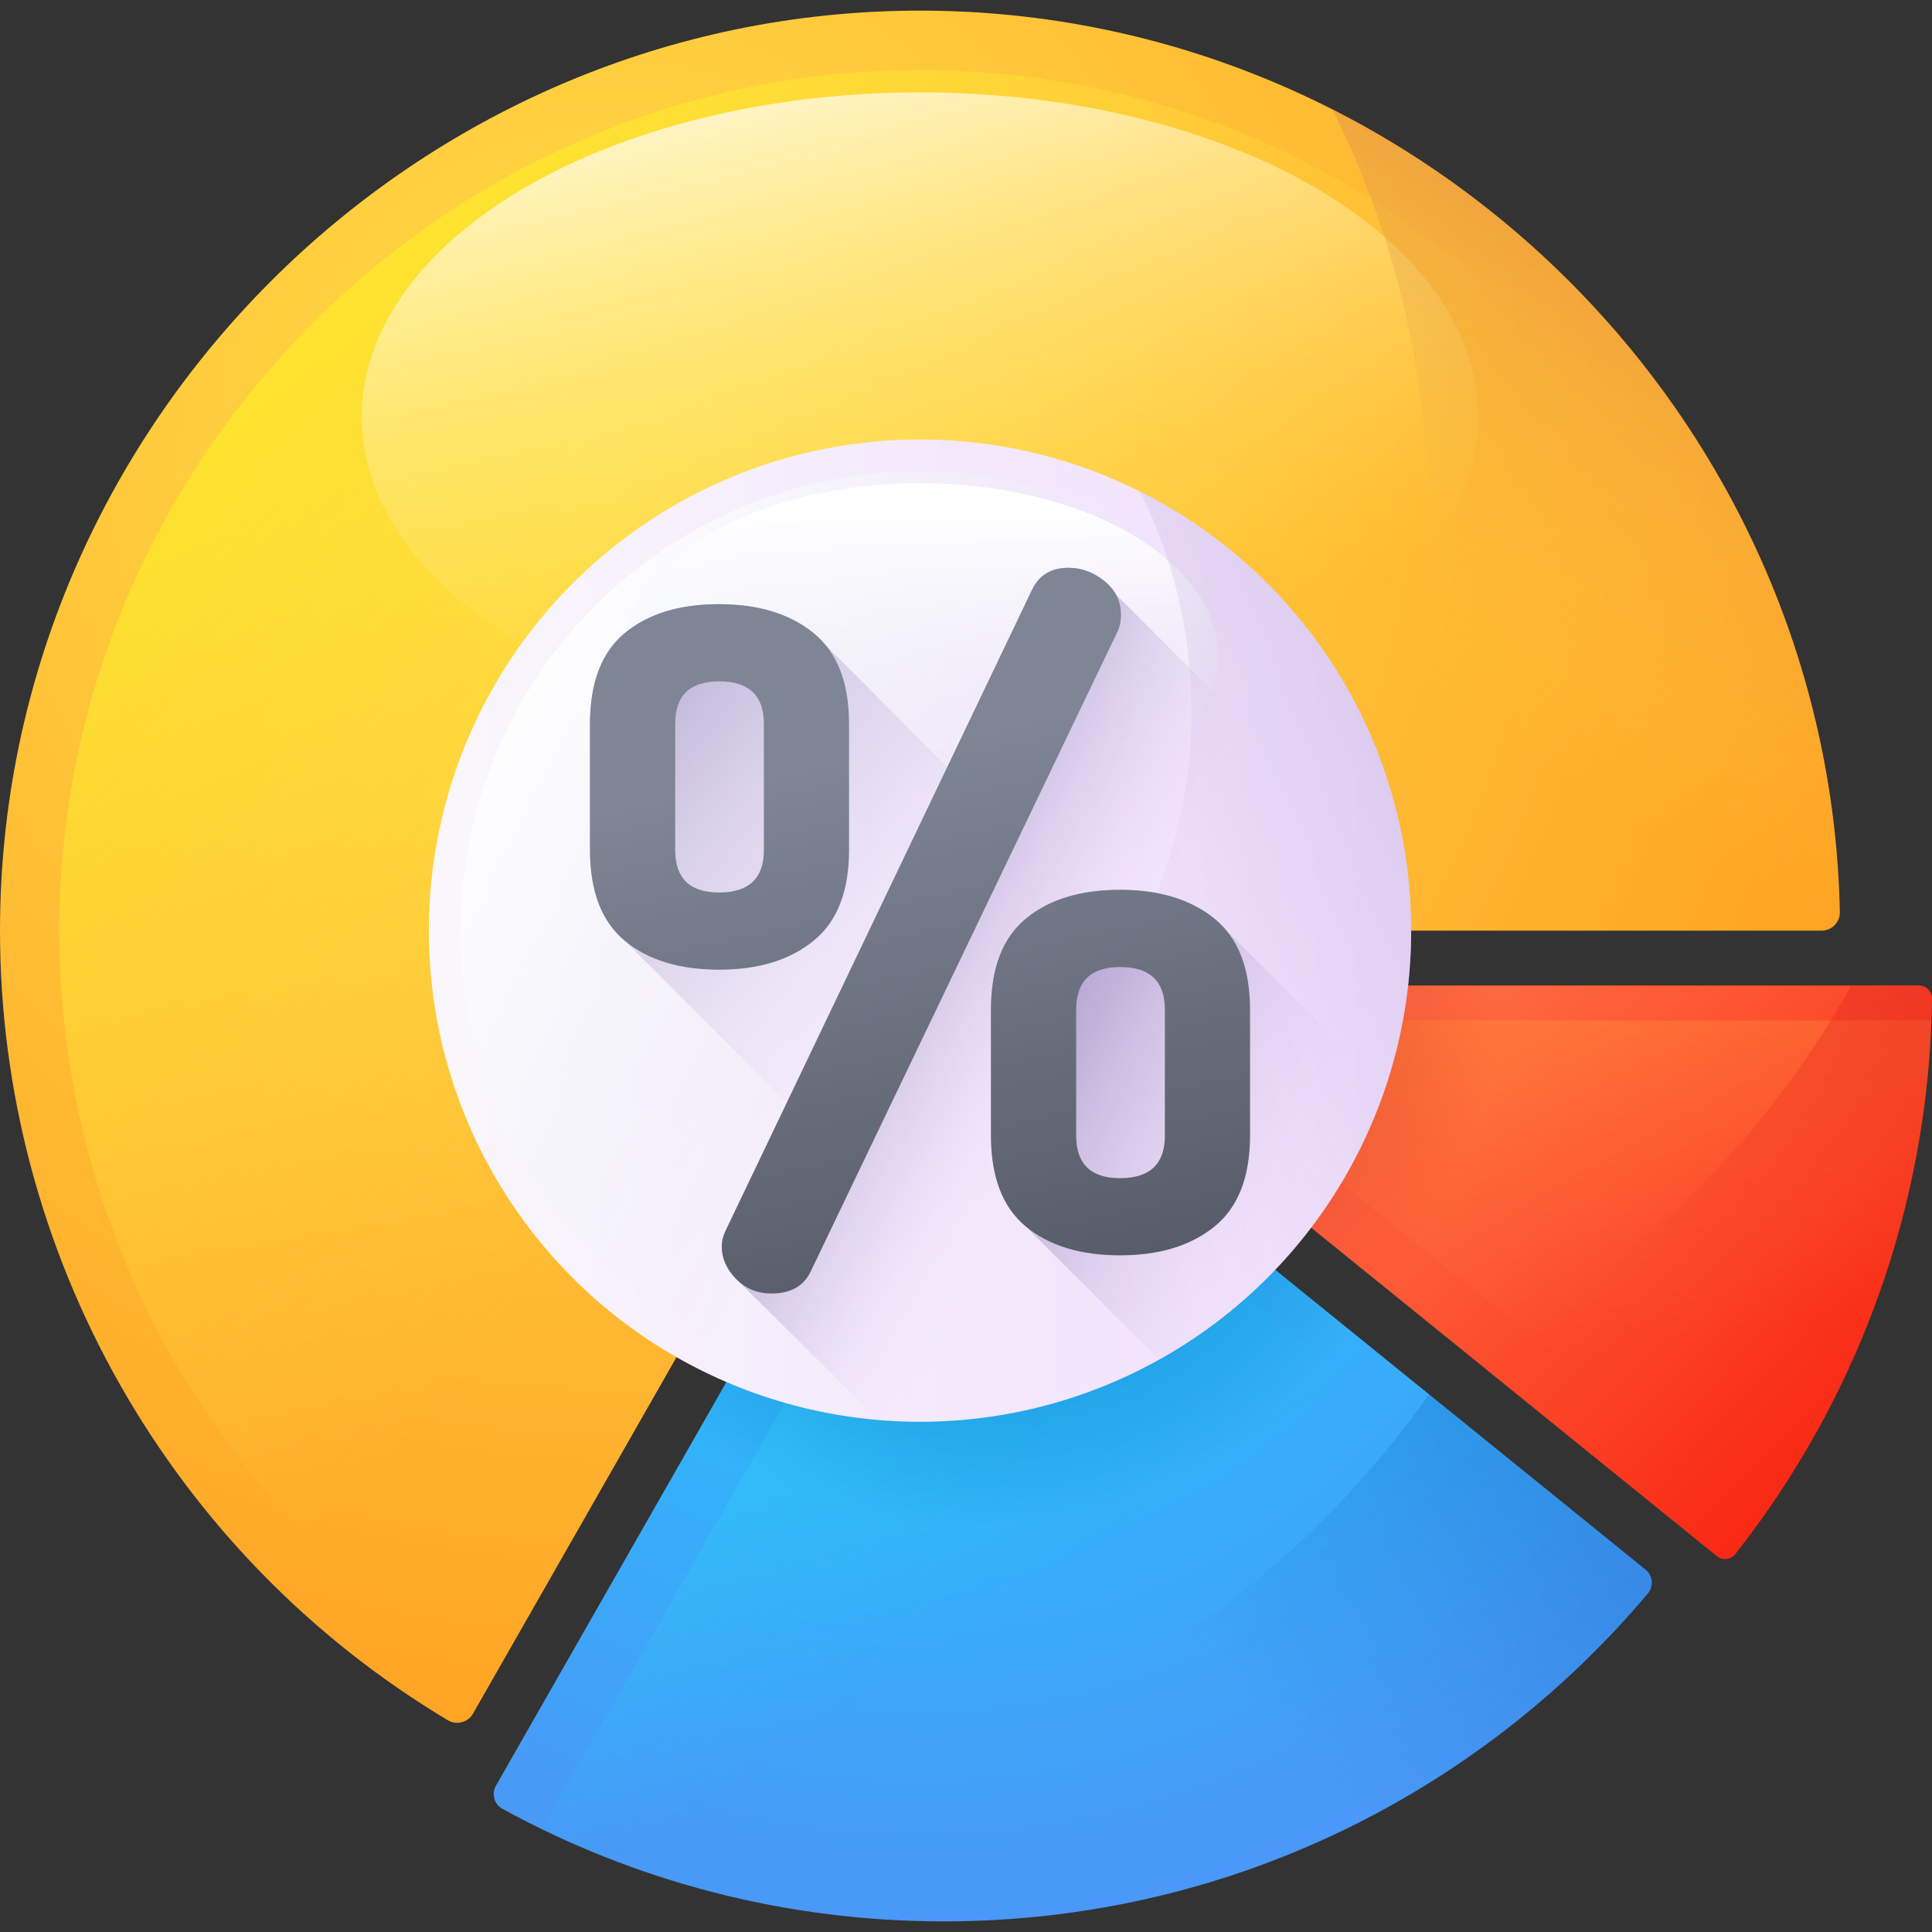 <svg id="Capa_1" enable-background="new 0 0 510 510" height="512" viewBox="0 0 510 510" width="512" xmlns="http://www.w3.org/2000/svg" xmlns:xlink="http://www.w3.org/1999/xlink"><rect x="0" y="0" width="510" height="510" fill="#333333" stroke="none"/><radialGradient id="SVGID_1_" cx="161.714" cy="120.347" gradientUnits="userSpaceOnUse" r="332.07"><stop offset="0" stop-color="#ffda45"/><stop offset=".304" stop-color="#ffce3e"/><stop offset=".856" stop-color="#ffae2b"/><stop offset="1" stop-color="#ffa425"/></radialGradient><linearGradient id="SVGID_2_" gradientUnits="userSpaceOnUse" x1="242.404" x2="32.374" y1="245.628" y2="35.598"><stop offset="0" stop-color="#ffda45" stop-opacity="0"/><stop offset="1" stop-color="#fcee21"/></linearGradient><linearGradient id="SVGID_3_" gradientUnits="userSpaceOnUse" x1="258.925" x2="214.763" y1="178.074" y2="-8.99"><stop offset="0" stop-color="#ffda45" stop-opacity="0"/><stop offset="1" stop-color="#fff"/></linearGradient><linearGradient id="SVGID_4_" gradientUnits="userSpaceOnUse" x1="389.17" x2="520.486" y1="192.255" y2="-51.975"><stop offset="0" stop-color="#ffda45" stop-opacity="0"/><stop offset="1" stop-color="#b53759"/></linearGradient><linearGradient id="SVGID_5_" gradientUnits="userSpaceOnUse" x1="381.846" x2="499.971" y1="253.987" y2="367.086"><stop offset="0" stop-color="#ff7044"/><stop offset="1" stop-color="#f92814"/></linearGradient><linearGradient id="SVGID_6_" gradientUnits="userSpaceOnUse" x1="424.333" x2="391.66" y1="356.265" y2="170.281"><stop offset="0" stop-color="#ff7044" stop-opacity="0"/><stop offset="1" stop-color="#ffa425"/></linearGradient><linearGradient id="SVGID_7_" gradientUnits="userSpaceOnUse" x1="445.705" x2="554.555" y1="345.765" y2="143.319"><stop offset="0" stop-color="#f92814" stop-opacity="0"/><stop offset="1" stop-color="#c1272d"/></linearGradient><radialGradient id="SVGID_8_" cx="275.536" cy="256.977" gradientUnits="userSpaceOnUse" r="121.766"><stop offset="0" stop-color="#c1272d"/><stop offset=".505" stop-color="#c3272c" stop-opacity=".495"/><stop offset=".687" stop-color="#ca2729" stop-opacity=".313"/><stop offset=".817" stop-color="#d52724" stop-opacity=".183"/><stop offset=".921" stop-color="#e6281c" stop-opacity=".079"/><stop offset="1" stop-color="#f92814" stop-opacity="0"/></radialGradient><radialGradient id="SVGID_9_" cx="242.863" cy="265.774" gradientUnits="userSpaceOnUse" r="241.633"><stop offset="0" stop-color="#18cffc"/><stop offset="1" stop-color="#4a98f7"/></radialGradient><linearGradient id="SVGID_10_" gradientUnits="userSpaceOnUse" x1="267.106" x2="148.981" y1="423.52" y2="243.818"><stop offset="0" stop-color="#18cffc" stop-opacity="0"/><stop offset="1" stop-color="#65e1dc"/></linearGradient><linearGradient id="SVGID_11_" gradientUnits="userSpaceOnUse" x1="305.949" x2="548.482" y1="423.438" y2="179.648"><stop offset="0" stop-color="#0469bc" stop-opacity="0"/><stop offset="1" stop-color="#0469bc"/></linearGradient><radialGradient id="SVGID_12_" cx="257.296" cy="280.107" gradientUnits="userSpaceOnUse" r="123.214"><stop offset="0" stop-color="#0469bc"/><stop offset=".853" stop-color="#0469bc" stop-opacity=".147"/><stop offset="1" stop-color="#0469bc" stop-opacity="0"/></radialGradient><linearGradient id="SVGID_13_" gradientUnits="userSpaceOnUse" x1="113.212" x2="372.514" y1="245.668" y2="245.668"><stop offset="0" stop-color="#f9f7fc"/><stop offset="1" stop-color="#f0ddfc"/></linearGradient><linearGradient id="lg1"><stop offset="0" stop-color="#e9edf5" stop-opacity="0"/><stop offset="1" stop-color="#fff"/></linearGradient><linearGradient id="SVGID_14_" gradientUnits="userSpaceOnUse" x1="245.174" x2="131.447" xlink:href="#lg1" y1="246.919" y2="185.343"/><linearGradient id="SVGID_15_" gradientUnits="userSpaceOnUse" x1="242.863" x2="242.863" xlink:href="#lg1" y1="206.711" y2="134.32"/><linearGradient id="lg2"><stop offset="0" stop-color="#f0ddfc" stop-opacity="0"/><stop offset=".289" stop-color="#c8b7e0" stop-opacity=".289"/><stop offset=".592" stop-color="#a595c8" stop-opacity=".592"/><stop offset=".84" stop-color="#8f81b8" stop-opacity=".84"/><stop offset="1" stop-color="#8779b3"/></linearGradient><linearGradient id="SVGID_16_" gradientUnits="userSpaceOnUse" x1="257.404" x2="561.513" xlink:href="#lg2" y1="267.222" y2="116.424"/><linearGradient id="SVGID_17_" gradientUnits="userSpaceOnUse" x1="250.854" x2="105.711" xlink:href="#lg2" y1="268.455" y2="160.383"/><linearGradient id="SVGID_18_" gradientUnits="userSpaceOnUse" x1="289.446" x2="201.48" xlink:href="#lg2" y1="278.585" y2="232.088"/><linearGradient id="SVGID_19_" gradientUnits="userSpaceOnUse" x1="347.234" x2="239.79" xlink:href="#lg2" y1="315.883" y2="266.245"/><linearGradient id="lg3"><stop offset="0" stop-color="#7e8595"/><stop offset="1" stop-color="#555a66"/></linearGradient><linearGradient id="SVGID_20_" gradientUnits="userSpaceOnUse" x1="189.944" x2="221.779" xlink:href="#lg3" y1="207.802" y2="356.086"/><linearGradient id="SVGID_21_" gradientUnits="userSpaceOnUse" x1="233.111" x2="264.947" xlink:href="#lg3" y1="198.534" y2="346.819"/><linearGradient id="SVGID_22_" gradientUnits="userSpaceOnUse" x1="275.655" x2="307.49" xlink:href="#lg3" y1="189.4" y2="337.686"/><path d="m242.863 245.668-118.002 206.693c-1.343 2.352-4.353 3.113-6.677 1.723-73.111-43.737-118.184-122.99-118.184-208.416 0-133.231 109.632-242.863 242.863-242.863 131.583 0 240.148 106.938 242.813 237.932.055 2.702-2.107 4.931-4.81 4.931z" fill="url(#SVGID_1_)"/><path d="m242.863 245.668-112.677 197.367c-70.969-40.323-114.514-115.743-114.514-197.367 0-124.633 102.558-227.191 227.191-227.191s227.191 102.558 227.191 227.191z" fill="url(#SVGID_2_)"/><ellipse cx="242.863" cy="110.039" fill="url(#SVGID_3_)" rx="147.367" ry="85.658"/><path d="m351.732 28.892c16.233 32.575 25.384 69.298 25.384 108.166 0 39.043-9.228 75.926-25.598 108.61h134.208c0-1.896-.029-3.785-.073-5.671-.01-.412-.022-.823-.033-1.234-2.603-91.3-56.638-170.657-133.888-209.871z" fill="url(#SVGID_4_)"/><path d="m458.08 410.246c31.858-40.464 51.139-91.294 51.919-146.604.027-1.923-1.544-3.494-3.467-3.494h-226.894c-4.163 0-6.015 5.231-2.78 7.851l176.335 142.777c1.493 1.21 3.699.98 4.887-.53z" fill="url(#SVGID_5_)"/><path d="m509.847 269.377h-196.28c-4.163 0-6.015 5.231-2.78 7.851l153.718 124.465c26.964-37.521 43.499-83.036 45.342-132.316z" fill="url(#SVGID_6_)"/><path d="m506.532 260.148h-17.871c-9.087 16.343-20.217 31.888-33.416 46.271-19.831 21.61-42.676 38.799-67.296 51.531l65.242 52.826c1.493 1.209 3.699.98 4.888-.53 31.858-40.464 51.139-91.294 51.919-146.604.029-1.923-1.543-3.494-3.466-3.494z" fill="url(#SVGID_7_)"/><path d="m434.766 260.144c-2.89 38.843-17.292 74.469-39.823 103.473l-118.088-95.619c-3.23-2.614-1.382-7.854 2.777-7.854z" fill="url(#SVGID_8_)"/><path d="m246.538 268.846-115.637 202.563c-1.232 2.158-.433 4.89 1.747 6.084 34.578 18.934 74.264 29.703 116.466 29.703 74.582 0 141.3-33.629 185.85-86.539 1.602-1.903 1.358-4.743-.576-6.308l-181.234-146.746c-2.117-1.714-5.266-1.122-6.616 1.243z" fill="url(#SVGID_9_)"/><path d="m249.115 507.195c72.502 0 137.567-31.785 182.066-82.164l-170.487-138.041c-2.117-1.714-5.266-1.123-6.617 1.243l-111.077 194.577c32.063 15.604 68.058 24.385 106.115 24.385z" fill="url(#SVGID_10_)"/><path d="m434.389 414.348-57.159-46.281c-45.422 64.381-120.375 106.436-205.157 106.436-13.972 0-27.671-1.161-41.021-3.357l-.15.263c-1.232 2.158-.433 4.89 1.747 6.084 34.578 18.934 74.264 29.702 116.466 29.702 74.582 0 141.3-33.629 185.85-86.539 1.602-1.903 1.357-4.743-.576-6.308z" fill="url(#SVGID_11_)"/><path d="m385.556 374.801c-35.211 38.881-86.106 63.31-142.693 63.31-29.494 0-57.429-6.635-82.411-18.486l86.081-150.786c1.357-2.362 4.499-2.953 6.623-1.232z" fill="url(#SVGID_12_)"/><circle cx="242.863" cy="245.668" fill="url(#SVGID_13_)" r="129.651"/><circle cx="242.863" cy="245.668" fill="url(#SVGID_14_)" r="121.284"/><ellipse cx="242.863" cy="173.263" fill="url(#SVGID_15_)" rx="78.671" ry="45.728"/><path d="m300.86 129.691c8.744 17.452 13.673 37.147 13.673 57.996 0 71.604-58.047 129.651-129.65 129.651-20.849 0-40.544-4.929-57.997-13.673 21.287 42.485 65.222 71.654 115.977 71.654 71.604 0 129.65-58.046 129.65-129.65 0-50.756-29.169-94.691-71.653-115.978z" fill="url(#SVGID_16_)"/><path d="m356.183 308.676c-15.444 27.747-40.791 49.211-71.252 59.653l-77.234-77.234c-24.04-24.04-42.651-42.638-42.751-42.739-6.132-5.064-9.199-13.069-9.199-24.002v-33.251c0-10.92 3.066-18.925 9.199-24.002 6.132-5.077 14.426-7.615 24.869-7.615 10.367 0 18.674 2.538 24.932 7.615l35.324 35.362z" fill="url(#SVGID_17_)"/><path d="m372.507 245.668c0 22.871-5.919 44.36-16.324 63.009-15.444 27.747-40.791 49.211-71.252 59.653-13.195 4.536-27.345 6.987-42.073 6.987-3.694 0-7.351-.151-10.958-.465l-37.624-37.272c-2.501-2.576-3.745-5.429-3.745-8.545 0-1.408.377-2.89 1.144-4.449l16.022-33.49 42.374-88.632 22.343-46.722c1.835-3.896 5.052-5.856 9.664-5.856 3.431 0 6.597 1.169 9.488 3.519 1.294 1.043 2.287 2.237 3.003 3.531l77.448 77.46c.327 3.719.49 7.476.49 11.272z" fill="url(#SVGID_18_)"/><path d="m320.601 242.507c-6.253-5.072-14.563-7.611-24.929-7.611-10.451 0-18.742 2.54-24.875 7.611-6.133 5.075-9.199 13.077-9.199 24.003v33.254c0 10.929 3.066 18.932 9.199 24.003.101.084 14.916 14.892 35.178 35.153 21.046-11.749 38.488-29.178 50.213-50.244 3.739-6.7 6.887-13.772 9.401-21.138z" fill="url(#SVGID_19_)"/><path d="m224.128 224.357v-33.254c0-10.926-3.128-18.928-9.378-24.003-6.253-5.072-14.563-7.611-24.929-7.611-10.451 0-18.742 2.54-24.875 7.611-6.133 5.075-9.199 13.077-9.199 24.003v33.254c0 10.929 3.066 18.932 9.199 24.003 6.133 5.075 14.424 7.611 24.875 7.611 10.365 0 18.676-2.536 24.929-7.611 6.25-5.071 9.378-13.074 9.378-24.003zm-22.481 0c0 7.493-3.944 11.24-11.826 11.24-7.728 0-11.593-3.747-11.593-11.24v-33.254c0-7.494 3.865-11.24 11.593-11.24 7.882 0 11.826 3.747 11.826 11.24z" fill="url(#SVGID_20_)"/><path d="m295.905 162.299c0-3.589-1.445-6.557-4.336-8.898-2.891-2.342-6.056-3.512-9.492-3.512-4.603 0-7.823 1.954-9.66 5.854l-80.738 168.844c-.769 1.563-1.148 3.044-1.148 4.449 0 3.121 1.251 5.972 3.754 8.548 2.503 2.575 5.631 3.863 9.385 3.863 5.057 0 8.507-1.954 10.352-5.854l80.964-168.844c.611-1.248.919-2.73.919-4.45z" fill="url(#SVGID_21_)"/><path d="m320.6 242.507c-6.253-5.072-14.562-7.611-24.929-7.611-10.451 0-18.742 2.54-24.875 7.611-6.132 5.075-9.198 13.077-9.198 24.003v33.253c0 10.93 3.066 18.933 9.198 24.004 6.133 5.075 14.424 7.61 24.875 7.61 10.367 0 18.676-2.535 24.929-7.61 6.251-5.072 9.379-13.074 9.379-24.004v-33.253c0-10.926-3.129-18.929-9.379-24.003zm-13.103 57.256c0 7.495-3.944 11.241-11.826 11.241-7.728 0-11.593-3.747-11.593-11.241v-33.253c0-7.493 3.865-11.241 11.593-11.241 7.882 0 11.826 3.748 11.826 11.241z" fill="url(#SVGID_22_)"/></svg>